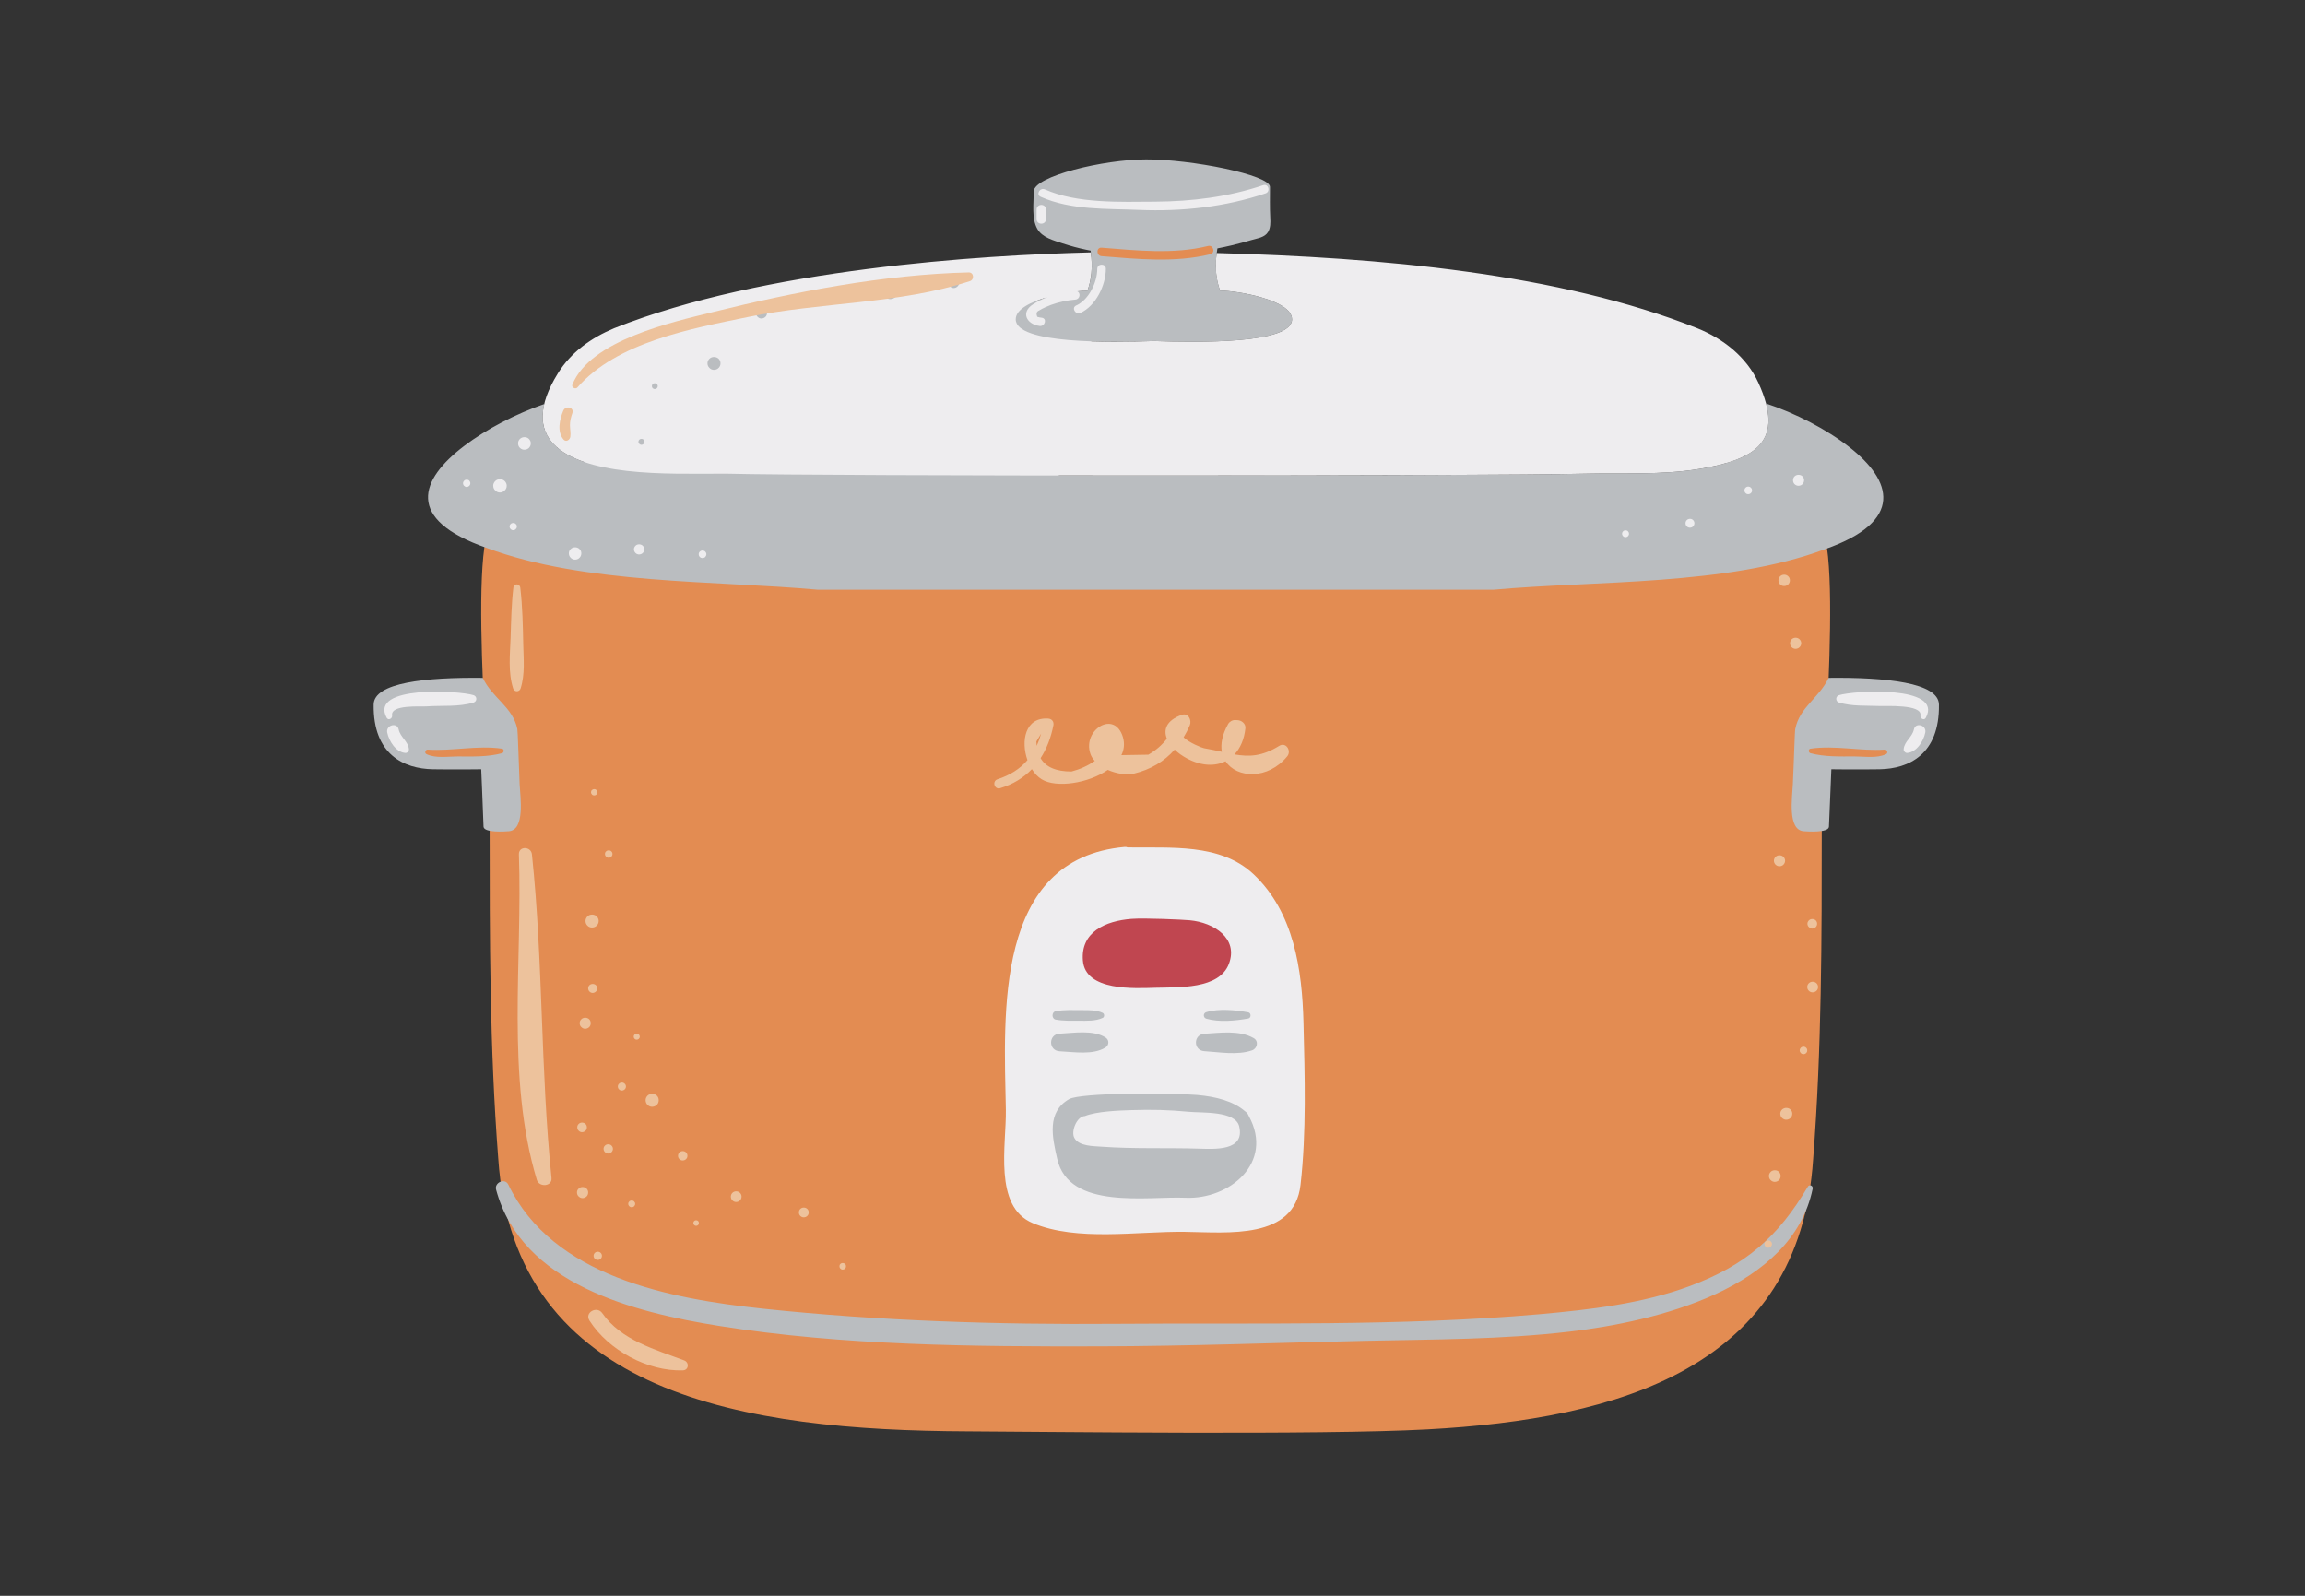 <svg xmlns="http://www.w3.org/2000/svg" xmlns:xlink="http://www.w3.org/1999/xlink" width="130" zoomAndPan="magnify" viewBox="0 0 97.5 67.5" height="90" preserveAspectRatio="xMidYMid meet" version="1.0"><rect x="0" y="0" width="97.5" height="67.5" fill="#333333" stroke="none"/><defs><clipPath id="id1"><path d="M 15.801 22.027 L 81.887 22.027 L 81.887 60.602 L 15.801 60.602 Z M 15.801 22.027 " clip-rule="nonzero"/></clipPath><clipPath id="id2"><path d="M 43 6.734 L 55 6.734 L 55 15 L 43 15 Z M 43 6.734 " clip-rule="nonzero"/></clipPath><clipPath id="id3"><path d="M 18 6.734 L 80 6.734 L 80 25 L 18 25 Z M 18 6.734 " clip-rule="nonzero"/></clipPath><clipPath id="id4"><path d="M 15.605 28 L 23 28 L 23 36 L 15.605 36 Z M 15.605 28 " clip-rule="nonzero"/></clipPath><clipPath id="id5"><path d="M 75 28 L 82.203 28 L 82.203 36 L 75 36 Z M 75 28 " clip-rule="nonzero"/></clipPath></defs><g clip-path="url(#id1)"><path fill="rgb(89.02%, 54.9%, 32.159%)" d="M 77.719 28.801 C 77.625 28.801 77.527 28.805 77.434 28.805 C 77.402 28.859 77.371 28.91 77.34 28.965 C 77.473 25.73 77.484 22.414 76.875 22.047 L 20.891 22.047 C 20.281 22.414 20.297 25.73 20.43 28.961 C 20.398 28.91 20.363 28.859 20.336 28.805 C 20.242 28.805 20.145 28.801 20.051 28.801 C 16.48 28.801 15.938 29.43 15.934 29.805 C 15.91 32.031 17.414 32.391 18.312 32.406 C 18.602 32.41 18.934 32.414 19.293 32.414 C 19.887 32.414 20.352 32.406 20.352 32.406 L 20.48 32.406 L 20.523 33.383 C 20.551 34.078 20.586 34.949 20.582 34.953 C 20.582 34.953 20.605 34.98 20.711 35.004 C 20.711 39.699 20.711 44.293 21.074 48.988 C 21.742 59.066 31.59 60.5 40.883 60.543 C 44.266 60.559 55.84 60.707 60.375 60.461 C 68.496 60.02 76.113 57.852 76.695 49.031 C 77.059 44.344 77.059 39.703 77.059 35.016 C 77.191 34.992 77.227 34.965 77.23 34.965 C 77.234 34.965 77.234 34.965 77.234 34.965 C 77.234 34.934 77.336 32.406 77.336 32.406 L 77.465 32.406 C 77.465 32.406 77.934 32.414 78.527 32.414 C 78.887 32.414 79.219 32.41 79.508 32.406 C 80.406 32.391 81.91 32.031 81.883 29.805 C 81.879 29.43 81.332 28.801 77.719 28.801 " fill-opacity="1" fill-rule="nonzero"/></g><g clip-path="url(#id2)"><path fill="rgb(89.02%, 54.9%, 32.159%)" d="M 44.395 14.152 C 45.082 14.266 46.035 14.324 47.219 14.324 C 47.848 14.324 48.426 14.309 48.812 14.297 C 49.195 14.309 49.77 14.324 50.398 14.324 C 51.586 14.324 52.535 14.266 53.227 14.152 C 54.059 14.012 54.52 13.785 54.52 13.508 C 54.52 12.852 52.379 12.426 51.637 12.426 L 51.52 12.426 L 51.484 12.34 C 51.285 11.789 51.242 11.18 51.363 10.484 L 51.379 10.395 L 51.469 10.375 C 51.691 10.336 51.875 10.297 52.047 10.254 C 52.32 10.188 52.637 10.109 52.945 10.016 C 52.988 10.004 53.035 9.992 53.078 9.98 C 53.262 9.934 53.434 9.887 53.52 9.754 C 53.613 9.605 53.609 9.402 53.598 9.211 C 53.582 8.887 53.582 8.559 53.586 8.246 C 53.586 8.133 53.586 8.02 53.586 7.906 C 53.516 7.574 50.637 6.871 48.492 6.871 L 48.477 6.871 C 46.48 6.875 43.859 7.648 43.859 8.098 C 43.859 8.203 43.855 8.316 43.852 8.434 C 43.836 8.836 43.816 9.297 43.992 9.609 C 44.156 9.902 44.516 10.016 44.859 10.129 C 44.906 10.141 44.953 10.156 44.996 10.172 C 45.332 10.281 45.66 10.371 45.98 10.438 C 46.016 10.445 46.047 10.449 46.082 10.457 C 46.105 10.461 46.129 10.465 46.156 10.469 L 46.25 10.488 L 46.262 10.578 C 46.363 11.238 46.316 11.812 46.125 12.34 L 46.09 12.426 L 45.984 12.426 C 45.242 12.426 43.098 12.852 43.098 13.508 C 43.098 13.785 43.559 14.012 44.395 14.152 " fill-opacity="1" fill-rule="nonzero"/></g><path fill="rgb(72.939%, 74.12%, 75.29%)" d="M 76.473 50.191 C 75.207 52.328 73.832 53.523 71.48 54.398 C 69.457 55.148 67.254 55.398 65.117 55.59 C 59.195 56.109 53.129 55.949 47.184 55.996 C 42.227 56.035 37.203 55.879 32.27 55.355 C 28.348 54.938 23.383 54.016 21.5 50.105 C 21.355 49.812 20.902 50.023 20.984 50.32 C 22.062 54.328 26.824 55.512 30.422 56.086 C 35.664 56.922 41.188 56.961 46.48 56.949 C 50.234 56.941 53.992 56.797 57.746 56.715 C 60.645 56.652 63.527 56.664 66.41 56.324 C 70.027 55.895 75.801 54.535 76.676 50.277 C 76.699 50.156 76.539 50.082 76.473 50.191 " fill-opacity="1" fill-rule="nonzero"/><g clip-path="url(#id3)"><path fill="rgb(72.939%, 74.12%, 75.29%)" d="M 46.598 10.477 C 48.078 10.594 49.641 10.766 51.098 10.406 C 51.324 10.348 51.422 10.695 51.195 10.754 C 49.699 11.121 48.113 10.957 46.598 10.836 C 46.367 10.82 46.363 10.457 46.598 10.477 Z M 20.586 23.176 C 24.738 24.727 30.273 24.551 34.598 24.945 L 63.172 24.945 C 67.496 24.551 73.031 24.785 77.184 23.234 C 80.59 22.043 80.027 20.324 78.234 18.918 C 77.27 18.16 75.953 17.48 74.703 17.066 C 75.176 18.855 73.977 19.492 71.848 19.84 C 70.258 20.098 68.66 19.996 67.062 20.035 C 64.555 20.098 53.965 20.121 44.77 20.113 C 46.273 18.926 47.094 17.531 46.922 16.145 C 46.848 15.523 46.574 14.953 46.145 14.438 C 47.121 14.473 48.117 14.449 48.809 14.426 C 50.645 14.488 54.652 14.555 54.652 13.508 C 54.652 12.676 52.277 12.293 51.637 12.293 L 51.609 12.293 C 51.426 11.789 51.375 11.207 51.496 10.508 C 51.688 10.469 51.883 10.43 52.078 10.383 C 52.383 10.309 52.684 10.23 52.984 10.141 C 53.211 10.074 53.492 10.043 53.633 9.82 C 53.746 9.641 53.742 9.406 53.73 9.203 C 53.707 8.773 53.719 8.34 53.719 7.906 C 53.719 7.395 50.363 6.734 48.477 6.742 C 46.684 6.742 43.727 7.457 43.727 8.098 C 43.727 8.582 43.629 9.234 43.875 9.676 C 44.09 10.055 44.57 10.168 44.953 10.297 C 45.281 10.406 45.617 10.496 45.953 10.566 C 46.012 10.578 46.074 10.59 46.133 10.602 C 46.23 11.258 46.176 11.812 46 12.293 L 45.984 12.293 C 45.578 12.293 44.492 12.445 43.742 12.762 C 41.543 11.812 38.426 11.418 35.051 11.836 C 28.883 12.594 24.199 15.754 24.59 18.891 C 24.617 19.117 24.672 19.34 24.754 19.555 C 23.492 19.133 22.715 18.379 23.02 17.09 C 21.828 17.5 20.574 18.148 19.633 18.863 C 17.762 20.285 17.117 21.965 20.586 23.176 " fill-opacity="1" fill-rule="nonzero"/></g><g clip-path="url(#id4)"><path fill="rgb(72.939%, 74.12%, 75.29%)" d="M 19.371 31.996 C 18.941 31.996 18.434 32.086 18.039 31.898 C 17.945 31.855 17.992 31.703 18.09 31.707 C 19.133 31.777 20.195 31.516 21.234 31.668 C 21.336 31.684 21.324 31.836 21.234 31.859 C 20.633 32.02 19.992 32 19.371 31.996 Z M 21.52 35.16 C 22.219 35.109 22.008 33.719 21.98 33.172 C 21.934 32.098 21.906 30.957 21.883 30.836 C 21.695 29.906 20.809 29.512 20.422 28.672 C 18.004 28.645 15.812 28.871 15.805 29.805 C 15.777 31.918 17.086 32.516 18.309 32.539 C 19.273 32.555 20.355 32.539 20.355 32.539 C 20.355 32.539 20.371 32.926 20.391 33.387 C 20.418 34.086 20.453 34.969 20.453 34.969 C 20.469 35.234 21.379 35.172 21.52 35.16 " fill-opacity="1" fill-rule="nonzero"/></g><g clip-path="url(#id5)"><path fill="rgb(72.939%, 74.12%, 75.29%)" d="M 79.781 31.898 C 79.387 32.086 78.875 31.996 78.449 31.996 C 77.824 31.996 77.188 32.02 76.582 31.859 C 76.492 31.836 76.48 31.684 76.582 31.668 C 77.621 31.516 78.688 31.777 79.73 31.707 C 79.828 31.703 79.871 31.855 79.781 31.898 Z M 77.348 28.672 C 76.961 29.512 76.121 29.906 75.938 30.836 C 75.914 30.957 75.887 32.098 75.836 33.172 C 75.812 33.719 75.598 35.109 76.297 35.16 C 76.441 35.172 77.352 35.234 77.363 34.969 C 77.363 34.969 77.402 34.086 77.43 33.387 C 77.449 32.926 77.465 32.539 77.465 32.539 C 77.465 32.539 78.547 32.555 79.512 32.539 C 80.734 32.516 82.043 31.918 82.016 29.805 C 82.008 28.871 79.766 28.645 77.348 28.672 " fill-opacity="1" fill-rule="nonzero"/></g><path fill="rgb(72.939%, 74.12%, 75.29%)" d="M 43.73 51.613 C 44.484 51.93 45.426 52.074 46.695 52.074 C 47.258 52.074 47.832 52.047 48.387 52.023 C 48.93 51.996 49.445 51.973 49.941 51.973 C 50.004 51.973 50.066 51.973 50.125 51.973 C 50.297 51.977 50.477 51.98 50.664 51.984 C 50.941 51.992 51.23 52 51.52 52 C 51.523 52 51.52 52 51.52 52 C 53.074 52 54.691 51.777 54.879 50.102 C 55.121 47.984 55.062 45.742 55.012 43.574 L 55.004 43.266 C 54.953 41.246 54.676 38.723 52.941 37.082 C 51.863 36.059 50.375 35.977 48.68 35.977 L 48.277 35.977 C 48.078 35.977 47.883 35.977 47.691 35.973 L 47.668 35.973 L 47.648 35.965 C 47.633 35.961 47.617 35.957 47.602 35.957 L 47.586 35.957 C 45.32 36.156 43.875 37.402 43.172 39.766 C 42.562 41.809 42.621 44.32 42.664 46.34 C 42.668 46.543 42.672 46.742 42.68 46.934 C 42.684 47.234 42.664 47.578 42.645 47.941 C 42.57 49.34 42.477 51.086 43.73 51.613 " fill-opacity="1" fill-rule="nonzero"/><path fill="rgb(93.329%, 92.94%, 93.729%)" d="M 50.285 47.027 C 49.422 46.945 48.73 46.93 47.855 46.957 C 47.301 46.973 46.375 47.012 45.891 47.207 C 45.543 47.219 45.293 47.867 45.445 48.133 C 45.641 48.492 46.262 48.477 46.609 48.504 C 47.969 48.602 49.355 48.543 50.715 48.586 C 51.363 48.602 52.668 48.699 52.418 47.648 C 52.266 46.973 50.809 47.082 50.285 47.027 " fill-opacity="1" fill-rule="nonzero"/><path fill="rgb(93.329%, 92.94%, 93.729%)" d="M 52.961 44.43 C 52.344 44.645 51.582 44.504 50.945 44.465 C 50.469 44.438 50.469 43.758 50.945 43.727 C 51.609 43.688 52.422 43.566 53.027 43.91 C 53.254 44.039 53.184 44.352 52.961 44.43 Z M 50.137 50.664 C 48.547 50.594 45.211 51.199 44.719 49.016 C 44.508 48.094 44.27 47.039 45.223 46.492 C 45.699 46.219 49.453 46.215 50.641 46.316 C 51.438 46.387 52.168 46.574 52.672 47.012 C 52.684 47.02 52.691 47.027 52.703 47.035 C 52.711 47.047 52.723 47.055 52.734 47.059 C 52.746 47.074 52.754 47.09 52.766 47.105 C 52.77 47.117 52.781 47.121 52.789 47.133 C 52.797 47.145 52.797 47.152 52.801 47.16 C 52.812 47.176 52.82 47.191 52.824 47.207 C 53.906 49.18 52.004 50.75 50.137 50.664 Z M 44.824 43.723 C 45.418 43.695 46.238 43.551 46.766 43.887 C 46.922 43.988 46.922 44.203 46.766 44.305 C 46.238 44.641 45.418 44.496 44.824 44.469 C 44.34 44.445 44.34 43.746 44.824 43.723 Z M 44.656 42.773 C 45.027 42.703 45.402 42.727 45.777 42.727 C 46.07 42.727 46.379 42.719 46.645 42.844 C 46.723 42.883 46.723 43.02 46.645 43.055 C 46.336 43.199 45.973 43.176 45.641 43.176 C 45.309 43.176 44.98 43.188 44.656 43.129 C 44.477 43.094 44.477 42.805 44.656 42.773 Z M 51.027 42.812 C 51.562 42.652 52.258 42.723 52.801 42.82 C 52.93 42.844 52.93 43.059 52.801 43.082 C 52.258 43.18 51.562 43.246 51.027 43.09 C 50.887 43.047 50.887 42.852 51.027 42.812 Z M 53.031 36.984 C 51.625 35.652 49.492 35.875 47.695 35.844 C 47.66 35.828 47.617 35.82 47.578 35.824 C 42.043 36.316 42.469 42.867 42.547 46.938 C 42.574 48.41 42.008 51.031 43.68 51.734 C 45.562 52.523 48.109 52.078 50.125 52.105 C 51.93 52.129 54.75 52.449 55.012 50.117 C 55.266 47.891 55.191 45.5 55.137 43.262 C 55.082 41.027 54.734 38.594 53.031 36.984 " fill-opacity="1" fill-rule="nonzero"/><path fill="rgb(93.329%, 92.94%, 93.729%)" d="M 40.504 12.113 C 40.461 12.156 40.402 12.184 40.34 12.184 C 40.277 12.184 40.223 12.156 40.18 12.113 C 40.137 12.07 40.109 12.016 40.109 11.949 C 40.109 11.887 40.137 11.832 40.18 11.789 C 40.266 11.703 40.418 11.703 40.504 11.789 C 40.547 11.832 40.574 11.887 40.574 11.949 C 40.574 12.016 40.547 12.07 40.504 12.113 Z M 37.863 12.57 C 37.809 12.625 37.734 12.652 37.656 12.652 C 37.582 12.652 37.512 12.625 37.457 12.57 C 37.406 12.516 37.375 12.449 37.375 12.363 C 37.375 12.289 37.402 12.219 37.457 12.168 C 37.566 12.059 37.754 12.059 37.863 12.168 C 37.918 12.219 37.945 12.289 37.945 12.363 C 37.945 12.449 37.918 12.516 37.863 12.57 Z M 34.93 12.578 C 34.887 12.621 34.832 12.641 34.773 12.641 C 34.719 12.641 34.668 12.621 34.629 12.578 C 34.59 12.543 34.566 12.492 34.566 12.43 C 34.566 12.371 34.59 12.32 34.629 12.281 C 34.707 12.203 34.848 12.203 34.93 12.281 C 34.969 12.32 34.988 12.371 34.988 12.43 C 34.988 12.492 34.969 12.543 34.93 12.578 Z M 32.379 13.402 C 32.332 13.445 32.27 13.473 32.207 13.473 C 32.145 13.473 32.09 13.445 32.047 13.402 C 32.004 13.359 31.977 13.305 31.977 13.234 C 31.977 13.172 32.004 13.117 32.047 13.074 C 32.133 12.984 32.289 12.984 32.379 13.074 C 32.422 13.117 32.445 13.172 32.445 13.234 C 32.445 13.305 32.422 13.359 32.379 13.402 Z M 30.398 15.562 C 30.348 15.617 30.273 15.645 30.199 15.645 C 30.125 15.645 30.059 15.617 30.008 15.562 C 29.957 15.512 29.926 15.449 29.926 15.367 C 29.926 15.293 29.957 15.227 30.008 15.176 C 30.109 15.074 30.293 15.074 30.398 15.176 C 30.449 15.227 30.477 15.293 30.477 15.367 C 30.477 15.449 30.449 15.512 30.398 15.562 Z M 27.785 16.422 C 27.762 16.441 27.73 16.457 27.695 16.457 C 27.664 16.457 27.633 16.441 27.609 16.422 C 27.586 16.398 27.574 16.367 27.574 16.332 C 27.574 16.297 27.586 16.27 27.609 16.246 C 27.656 16.199 27.738 16.199 27.785 16.246 C 27.809 16.27 27.824 16.297 27.824 16.332 C 27.82 16.367 27.809 16.398 27.785 16.422 Z M 27.223 18.777 C 27.199 18.801 27.164 18.816 27.133 18.816 C 27.098 18.816 27.066 18.801 27.043 18.777 C 27.02 18.754 27.004 18.723 27.004 18.688 C 27.004 18.652 27.02 18.621 27.043 18.598 C 27.09 18.551 27.176 18.551 27.223 18.598 C 27.246 18.621 27.262 18.652 27.262 18.688 C 27.262 18.723 27.246 18.754 27.223 18.777 Z M 71.789 13.883 C 65.934 11.555 58.402 10.891 51.465 10.703 C 51.383 11.316 51.441 11.836 51.609 12.293 L 51.637 12.293 C 52.277 12.293 54.652 12.676 54.652 13.508 C 54.652 14.555 50.645 14.488 48.809 14.426 C 46.973 14.488 42.965 14.555 42.965 13.508 C 42.965 13.078 43.602 12.77 44.305 12.57 C 44.094 12.648 43.887 12.75 43.699 12.871 C 43.164 13.211 43.422 13.715 43.973 13.789 C 44.203 13.82 44.301 13.473 44.07 13.441 C 44.004 13.434 43.941 13.422 43.879 13.402 C 43.82 13.266 43.844 13.176 43.957 13.133 C 44.113 13.035 44.285 12.965 44.453 12.898 C 44.785 12.777 45.137 12.703 45.488 12.672 C 45.691 12.656 45.719 12.383 45.566 12.324 C 45.738 12.305 45.883 12.293 45.984 12.293 L 46 12.293 C 46.168 11.828 46.227 11.301 46.141 10.676 C 41.477 10.793 32.316 11.363 25.98 13.883 C 25.016 14.285 24.152 14.895 23.598 15.793 C 21.875 18.57 23.863 19.617 26.516 19.918 C 27.91 20.074 29.309 20.035 30.707 20.035 C 34.941 20.141 62.781 20.141 67.062 20.035 C 68.66 19.996 70.258 20.098 71.848 19.84 C 74.293 19.441 75.512 18.664 74.379 16.191 C 73.883 15.102 72.891 14.324 71.789 13.883 " fill-opacity="1" fill-rule="nonzero"/><path fill="rgb(93.329%, 92.94%, 93.729%)" d="M 16.379 30.984 C 16.453 31.344 16.742 31.816 17.145 31.848 C 17.223 31.855 17.301 31.773 17.297 31.695 C 17.27 31.359 16.93 31.184 16.863 30.852 C 16.797 30.539 16.316 30.672 16.379 30.984 " fill-opacity="1" fill-rule="nonzero"/><path fill="rgb(93.329%, 92.94%, 93.729%)" d="M 20.035 29.406 C 19.441 29.211 15.605 28.973 16.355 30.359 C 16.43 30.492 16.605 30.391 16.586 30.262 C 16.512 29.793 17.801 29.898 18.051 29.879 C 18.711 29.832 19.398 29.91 20.035 29.715 C 20.188 29.664 20.184 29.457 20.035 29.406 " fill-opacity="1" fill-rule="nonzero"/><path fill="rgb(93.329%, 92.94%, 93.729%)" d="M 80.957 30.852 C 80.887 31.184 80.547 31.359 80.523 31.695 C 80.516 31.773 80.598 31.855 80.676 31.848 C 81.074 31.816 81.367 31.344 81.438 30.984 C 81.5 30.672 81.023 30.539 80.957 30.852 " fill-opacity="1" fill-rule="nonzero"/><path fill="rgb(93.329%, 92.94%, 93.729%)" d="M 77.785 29.406 C 77.637 29.457 77.633 29.664 77.785 29.715 C 78.336 29.883 78.918 29.84 79.492 29.863 C 79.758 29.875 81.309 29.781 81.234 30.262 C 81.211 30.391 81.391 30.492 81.461 30.359 C 82.211 28.973 78.379 29.211 77.785 29.406 " fill-opacity="1" fill-rule="nonzero"/><path fill="rgb(93.329%, 92.94%, 93.729%)" d="M 46.414 11.371 C 46.414 11.941 46.059 12.68 45.523 12.922 C 45.309 13.02 45.492 13.332 45.707 13.234 C 46.355 12.938 46.777 12.059 46.777 11.371 C 46.781 11.137 46.418 11.137 46.414 11.371 " fill-opacity="1" fill-rule="nonzero"/><path fill="rgb(93.329%, 92.94%, 93.729%)" d="M 20.949 20.348 C 20.895 20.402 20.863 20.469 20.863 20.543 C 20.863 20.629 20.895 20.695 20.949 20.746 C 21 20.801 21.07 20.832 21.145 20.832 C 21.219 20.832 21.297 20.801 21.348 20.746 C 21.402 20.695 21.434 20.629 21.434 20.543 C 21.434 20.469 21.402 20.402 21.348 20.348 C 21.242 20.242 21.055 20.242 20.949 20.348 " fill-opacity="1" fill-rule="nonzero"/><path fill="rgb(93.329%, 92.94%, 93.729%)" d="M 21.992 18.566 C 21.941 18.617 21.914 18.68 21.914 18.75 C 21.914 18.832 21.941 18.895 21.992 18.945 C 22.043 18.996 22.109 19.023 22.18 19.023 C 22.254 19.023 22.324 18.996 22.375 18.945 C 22.422 18.895 22.453 18.832 22.453 18.75 C 22.453 18.68 22.422 18.617 22.375 18.566 C 22.273 18.465 22.094 18.465 21.992 18.566 " fill-opacity="1" fill-rule="nonzero"/><path fill="rgb(93.329%, 92.94%, 93.729%)" d="M 29.602 23.332 C 29.57 23.359 29.555 23.398 29.555 23.441 C 29.555 23.488 29.57 23.527 29.602 23.559 C 29.633 23.59 29.672 23.605 29.715 23.605 C 29.758 23.605 29.801 23.59 29.832 23.559 C 29.859 23.527 29.879 23.488 29.879 23.441 C 29.879 23.398 29.859 23.359 29.832 23.332 C 29.77 23.27 29.66 23.27 29.602 23.332 " fill-opacity="1" fill-rule="nonzero"/><path fill="rgb(93.329%, 92.94%, 93.729%)" d="M 26.883 23.082 C 26.84 23.125 26.816 23.176 26.816 23.234 C 26.816 23.297 26.84 23.348 26.883 23.391 C 26.922 23.43 26.973 23.453 27.031 23.453 C 27.09 23.453 27.148 23.43 27.188 23.391 C 27.23 23.348 27.25 23.297 27.25 23.234 C 27.25 23.176 27.23 23.125 27.188 23.082 C 27.105 23.004 26.961 23.004 26.883 23.082 " fill-opacity="1" fill-rule="nonzero"/><path fill="rgb(93.329%, 92.94%, 93.729%)" d="M 24.141 23.223 C 24.09 23.27 24.062 23.336 24.062 23.402 C 24.062 23.48 24.09 23.547 24.141 23.594 C 24.188 23.645 24.254 23.672 24.324 23.672 C 24.395 23.672 24.465 23.645 24.512 23.594 C 24.562 23.547 24.59 23.48 24.59 23.402 C 24.59 23.336 24.562 23.27 24.512 23.223 C 24.414 23.125 24.238 23.125 24.141 23.223 " fill-opacity="1" fill-rule="nonzero"/><path fill="rgb(93.329%, 92.94%, 93.729%)" d="M 21.602 22.164 C 21.57 22.191 21.555 22.227 21.555 22.27 C 21.555 22.312 21.57 22.352 21.602 22.379 C 21.629 22.41 21.664 22.426 21.707 22.426 C 21.75 22.426 21.789 22.41 21.816 22.379 C 21.848 22.352 21.863 22.312 21.863 22.27 C 21.863 22.227 21.848 22.191 21.816 22.164 C 21.762 22.105 21.656 22.105 21.602 22.164 " fill-opacity="1" fill-rule="nonzero"/><path fill="rgb(93.329%, 92.94%, 93.729%)" d="M 19.738 20.598 C 19.781 20.598 19.82 20.578 19.852 20.551 C 19.879 20.523 19.895 20.484 19.895 20.441 C 19.895 20.398 19.879 20.363 19.852 20.332 C 19.793 20.273 19.691 20.273 19.633 20.332 C 19.602 20.363 19.586 20.398 19.586 20.441 C 19.586 20.484 19.602 20.523 19.633 20.551 C 19.66 20.578 19.699 20.598 19.738 20.598 " fill-opacity="1" fill-rule="nonzero"/><path fill="rgb(93.329%, 92.94%, 93.729%)" d="M 75.91 20.148 C 75.867 20.191 75.844 20.25 75.844 20.312 C 75.844 20.379 75.867 20.438 75.91 20.48 C 75.957 20.523 76.012 20.547 76.074 20.547 C 76.137 20.547 76.199 20.523 76.242 20.48 C 76.285 20.438 76.312 20.379 76.312 20.312 C 76.312 20.25 76.285 20.191 76.242 20.148 C 76.156 20.062 76 20.062 75.91 20.148 " fill-opacity="1" fill-rule="nonzero"/><path fill="rgb(93.329%, 92.94%, 93.729%)" d="M 73.836 20.629 C 73.805 20.66 73.789 20.695 73.789 20.738 C 73.789 20.789 73.805 20.828 73.836 20.855 C 73.863 20.887 73.902 20.902 73.945 20.902 C 73.992 20.902 74.035 20.887 74.062 20.855 C 74.094 20.828 74.109 20.789 74.109 20.738 C 74.109 20.695 74.094 20.66 74.062 20.629 C 74.004 20.566 73.895 20.566 73.836 20.629 " fill-opacity="1" fill-rule="nonzero"/><path fill="rgb(93.329%, 92.94%, 93.729%)" d="M 71.352 22 C 71.316 22.035 71.297 22.082 71.297 22.129 C 71.297 22.184 71.316 22.23 71.352 22.266 C 71.387 22.301 71.43 22.32 71.48 22.32 C 71.531 22.32 71.582 22.301 71.617 22.266 C 71.652 22.23 71.672 22.184 71.672 22.129 C 71.672 22.082 71.652 22.035 71.617 22 C 71.547 21.93 71.422 21.93 71.352 22 " fill-opacity="1" fill-rule="nonzero"/><path fill="rgb(93.329%, 92.94%, 93.729%)" d="M 68.656 22.473 C 68.629 22.5 68.613 22.535 68.613 22.574 C 68.613 22.617 68.629 22.652 68.656 22.68 C 68.684 22.707 68.719 22.723 68.758 22.723 C 68.797 22.723 68.836 22.707 68.863 22.68 C 68.891 22.652 68.906 22.617 68.906 22.574 C 68.906 22.535 68.891 22.5 68.863 22.473 C 68.809 22.418 68.711 22.418 68.656 22.473 " fill-opacity="1" fill-rule="nonzero"/><path fill="rgb(93.329%, 92.94%, 93.729%)" d="M 44.02 8.324 C 45.309 8.898 46.801 8.82 48.184 8.879 C 49.996 8.953 51.809 8.758 53.531 8.18 C 53.754 8.105 53.656 7.758 53.434 7.832 C 51.949 8.332 50.422 8.52 48.859 8.531 C 47.391 8.539 45.559 8.617 44.203 8.012 C 43.992 7.914 43.805 8.227 44.02 8.324 " fill-opacity="1" fill-rule="nonzero"/><path fill="rgb(93.329%, 92.94%, 93.729%)" d="M 44.246 9.262 C 44.246 9.129 44.246 9 44.246 8.867 C 44.246 8.602 43.848 8.602 43.848 8.867 C 43.848 8.867 43.848 9.129 43.848 9.262 C 43.848 9.527 44.246 9.527 44.246 9.262 " fill-opacity="1" fill-rule="nonzero"/><path fill="rgb(92.94%, 76.079%, 61.179%)" d="M 22.5 36.137 C 22.465 35.793 21.938 35.777 21.949 36.137 C 22.109 40.629 21.395 45.547 22.707 49.906 C 22.809 50.234 23.367 50.188 23.328 49.824 C 22.859 45.266 22.98 40.684 22.5 36.137 " fill-opacity="1" fill-rule="nonzero"/><path fill="rgb(92.94%, 76.079%, 61.179%)" d="M 22.02 29.125 C 22.215 28.512 22.145 27.887 22.133 27.254 C 22.117 26.457 22.102 25.652 22.008 24.859 C 21.984 24.672 21.738 24.672 21.715 24.859 C 21.633 25.559 21.621 26.266 21.598 26.969 C 21.574 27.684 21.484 28.434 21.707 29.125 C 21.754 29.277 21.969 29.277 22.02 29.125 " fill-opacity="1" fill-rule="nonzero"/><path fill="rgb(92.94%, 76.079%, 61.179%)" d="M 28.941 57.543 C 27.707 57.078 26.27 56.688 25.477 55.547 C 25.25 55.219 24.715 55.52 24.934 55.859 C 25.73 57.109 27.395 58.012 28.883 57.965 C 29.137 57.957 29.164 57.629 28.941 57.543 " fill-opacity="1" fill-rule="nonzero"/><path fill="rgb(92.94%, 76.079%, 61.179%)" d="M 23.828 17.367 C 23.672 17.738 23.551 18.258 23.84 18.594 C 23.949 18.715 24.109 18.602 24.125 18.473 C 24.148 18.316 24.113 18.16 24.109 18 C 24.105 17.82 24.152 17.641 24.211 17.473 C 24.297 17.227 23.926 17.141 23.828 17.367 " fill-opacity="1" fill-rule="nonzero"/><path fill="rgb(92.94%, 76.079%, 61.179%)" d="M 40.977 11.523 C 37.418 11.605 33.609 12.344 30.16 13.199 C 28.453 13.621 24.965 14.383 24.211 16.27 C 24.164 16.387 24.34 16.48 24.422 16.391 C 26.105 14.465 29.246 13.902 31.633 13.41 C 34.711 12.777 38.039 12.867 41.027 11.891 C 41.223 11.828 41.195 11.52 40.977 11.523 " fill-opacity="1" fill-rule="nonzero"/><path fill="rgb(92.94%, 76.079%, 61.179%)" d="M 43.84 31.363 C 43.906 31.254 43.973 31.141 44.039 31.031 C 43.988 31.215 43.926 31.387 43.852 31.547 C 43.848 31.488 43.84 31.426 43.84 31.363 Z M 54.105 31.551 C 53.379 32 52.836 32.016 52.219 31.91 C 52.465 31.645 52.633 31.266 52.68 30.801 C 52.699 30.609 52.512 30.465 52.34 30.461 C 52.309 30.457 52.277 30.457 52.246 30.457 C 52.129 30.453 52.008 30.523 51.949 30.625 C 51.695 31.078 51.625 31.477 51.684 31.801 C 51.453 31.75 51.207 31.695 50.93 31.648 C 50.84 31.633 50.297 31.414 50.066 31.188 C 50.164 31.027 50.25 30.859 50.328 30.68 C 50.418 30.465 50.27 30.137 49.984 30.238 C 49.336 30.473 49.203 30.863 49.359 31.246 C 49.148 31.516 48.891 31.742 48.574 31.922 C 48.191 31.93 47.812 31.934 47.434 31.941 C 47.547 31.715 47.578 31.457 47.5 31.184 C 47.152 30.012 45.781 30.867 46.121 31.879 C 46.156 31.988 46.223 32.094 46.309 32.188 C 46.012 32.391 45.688 32.539 45.328 32.633 C 44.676 32.637 44.238 32.449 44.016 32.07 C 44.277 31.668 44.457 31.195 44.559 30.676 C 44.586 30.527 44.496 30.406 44.34 30.395 C 43.359 30.328 43.176 31.348 43.461 32.152 C 43.145 32.523 42.723 32.789 42.199 32.961 C 41.953 33.035 42.059 33.414 42.305 33.34 C 42.852 33.176 43.297 32.898 43.648 32.535 C 43.762 32.715 43.902 32.867 44.066 32.965 C 44.68 33.34 46.035 33.137 46.859 32.566 C 47.234 32.73 47.664 32.797 47.965 32.723 C 48.676 32.551 49.25 32.203 49.688 31.707 C 49.836 31.852 50.016 31.977 50.211 32.082 C 50.82 32.406 51.398 32.422 51.84 32.199 C 52.312 32.926 53.629 32.992 54.449 31.992 C 54.641 31.758 54.395 31.367 54.105 31.551 " fill-opacity="1" fill-rule="nonzero"/><path fill="rgb(92.94%, 76.079%, 61.179%)" d="M 29.363 51.648 C 29.34 51.672 29.328 51.699 29.328 51.73 C 29.328 51.766 29.34 51.793 29.363 51.816 C 29.383 51.836 29.414 51.852 29.445 51.852 C 29.477 51.852 29.508 51.836 29.531 51.816 C 29.551 51.793 29.562 51.766 29.562 51.73 C 29.562 51.699 29.551 51.672 29.531 51.648 C 29.484 51.605 29.406 51.605 29.363 51.648 " fill-opacity="1" fill-rule="nonzero"/><path fill="rgb(92.94%, 76.079%, 61.179%)" d="M 26.617 50.82 C 26.59 50.848 26.574 50.879 26.574 50.918 C 26.574 50.961 26.59 50.996 26.617 51.023 C 26.645 51.051 26.68 51.066 26.719 51.066 C 26.758 51.066 26.797 51.051 26.824 51.023 C 26.852 50.996 26.867 50.961 26.867 50.918 C 26.867 50.879 26.852 50.848 26.824 50.82 C 26.77 50.766 26.672 50.766 26.617 50.82 " fill-opacity="1" fill-rule="nonzero"/><path fill="rgb(92.94%, 76.079%, 61.179%)" d="M 25.531 48.594 C 25.531 48.648 25.551 48.695 25.59 48.734 C 25.625 48.77 25.672 48.793 25.727 48.793 C 25.777 48.793 25.832 48.77 25.867 48.734 C 25.902 48.699 25.926 48.648 25.926 48.594 C 25.926 48.539 25.902 48.492 25.867 48.457 C 25.793 48.383 25.66 48.383 25.59 48.457 C 25.551 48.492 25.531 48.539 25.531 48.594 " fill-opacity="1" fill-rule="nonzero"/><path fill="rgb(92.94%, 76.079%, 61.179%)" d="M 26.426 46.078 C 26.457 46.047 26.477 46.008 26.477 45.957 C 26.477 45.91 26.457 45.871 26.426 45.84 C 26.363 45.773 26.246 45.773 26.184 45.84 C 26.152 45.871 26.133 45.91 26.133 45.957 C 26.133 46.008 26.152 46.047 26.184 46.078 C 26.215 46.113 26.258 46.129 26.301 46.129 C 26.348 46.129 26.395 46.109 26.426 46.078 " fill-opacity="1" fill-rule="nonzero"/><path fill="rgb(92.94%, 76.079%, 61.179%)" d="M 24.59 43.113 C 24.543 43.156 24.52 43.215 24.52 43.277 C 24.52 43.348 24.543 43.402 24.59 43.445 C 24.633 43.488 24.688 43.516 24.75 43.516 C 24.816 43.516 24.879 43.488 24.922 43.445 C 24.965 43.402 24.988 43.348 24.988 43.277 C 24.988 43.215 24.965 43.156 24.922 43.113 C 24.832 43.027 24.676 43.027 24.59 43.113 " fill-opacity="1" fill-rule="nonzero"/><path fill="rgb(92.94%, 76.079%, 61.179%)" d="M 35.547 53.465 C 35.52 53.488 35.508 53.523 35.508 53.559 C 35.508 53.602 35.52 53.633 35.547 53.66 C 35.574 53.688 35.605 53.703 35.645 53.703 C 35.684 53.703 35.719 53.688 35.746 53.66 C 35.773 53.633 35.785 53.602 35.785 53.559 C 35.785 53.523 35.773 53.488 35.746 53.465 C 35.691 53.41 35.598 53.41 35.547 53.465 " fill-opacity="1" fill-rule="nonzero"/><path fill="rgb(92.94%, 76.079%, 61.179%)" d="M 33.852 51.137 C 33.812 51.176 33.793 51.227 33.793 51.281 C 33.793 51.34 33.812 51.391 33.852 51.43 C 33.891 51.469 33.941 51.492 33.996 51.492 C 34.055 51.492 34.109 51.469 34.148 51.43 C 34.188 51.391 34.207 51.34 34.207 51.281 C 34.207 51.227 34.188 51.176 34.148 51.137 C 34.07 51.059 33.93 51.059 33.852 51.137 " fill-opacity="1" fill-rule="nonzero"/><path fill="rgb(92.94%, 76.079%, 61.179%)" d="M 30.98 50.457 C 30.938 50.5 30.914 50.555 30.914 50.613 C 30.914 50.68 30.938 50.734 30.98 50.777 C 31.023 50.82 31.078 50.844 31.137 50.844 C 31.199 50.844 31.258 50.82 31.301 50.777 C 31.344 50.734 31.367 50.68 31.367 50.613 C 31.367 50.555 31.344 50.5 31.301 50.457 C 31.215 50.371 31.066 50.371 30.98 50.457 " fill-opacity="1" fill-rule="nonzero"/><path fill="rgb(92.94%, 76.079%, 61.179%)" d="M 29.02 49.027 C 29.059 48.992 29.078 48.945 29.078 48.887 C 29.078 48.832 29.059 48.785 29.02 48.746 C 28.945 48.672 28.812 48.672 28.738 48.746 C 28.699 48.785 28.68 48.832 28.68 48.887 C 28.68 48.945 28.699 48.992 28.738 49.027 C 28.773 49.066 28.824 49.086 28.875 49.086 C 28.93 49.086 28.984 49.066 29.02 49.027 " fill-opacity="1" fill-rule="nonzero"/><path fill="rgb(92.94%, 76.079%, 61.179%)" d="M 27.785 46.734 C 27.836 46.684 27.863 46.617 27.863 46.535 C 27.863 46.461 27.836 46.395 27.785 46.344 C 27.68 46.242 27.496 46.242 27.391 46.344 C 27.34 46.395 27.309 46.461 27.309 46.535 C 27.309 46.617 27.34 46.684 27.391 46.734 C 27.441 46.785 27.508 46.816 27.582 46.816 C 27.656 46.816 27.73 46.785 27.785 46.734 " fill-opacity="1" fill-rule="nonzero"/><path fill="rgb(92.94%, 76.079%, 61.179%)" d="M 26.934 43.977 C 26.965 43.977 27 43.965 27.023 43.941 C 27.047 43.914 27.062 43.887 27.062 43.848 C 27.062 43.812 27.047 43.781 27.023 43.758 C 26.977 43.711 26.891 43.711 26.844 43.758 C 26.82 43.781 26.805 43.812 26.805 43.848 C 26.805 43.887 26.82 43.914 26.844 43.941 C 26.867 43.965 26.898 43.977 26.934 43.977 " fill-opacity="1" fill-rule="nonzero"/><path fill="rgb(92.94%, 76.079%, 61.179%)" d="M 25.262 41.805 C 25.262 41.754 25.242 41.707 25.207 41.672 C 25.133 41.602 25.008 41.602 24.934 41.672 C 24.898 41.707 24.879 41.754 24.879 41.805 C 24.879 41.859 24.898 41.906 24.934 41.941 C 24.969 41.977 25.016 42 25.066 42 C 25.121 42 25.172 41.977 25.207 41.941 C 25.242 41.906 25.262 41.859 25.262 41.805 " fill-opacity="1" fill-rule="nonzero"/><path fill="rgb(92.94%, 76.079%, 61.179%)" d="M 24.766 38.953 C 24.766 39.035 24.797 39.102 24.848 39.152 C 24.898 39.207 24.969 39.234 25.039 39.234 C 25.117 39.234 25.188 39.207 25.242 39.152 C 25.293 39.102 25.324 39.035 25.324 38.953 C 25.324 38.883 25.293 38.816 25.242 38.762 C 25.137 38.66 24.953 38.66 24.848 38.762 C 24.797 38.816 24.766 38.883 24.766 38.953 " fill-opacity="1" fill-rule="nonzero"/><path fill="rgb(92.94%, 76.079%, 61.179%)" d="M 25.859 36.234 C 25.891 36.203 25.906 36.168 25.906 36.121 C 25.906 36.078 25.891 36.039 25.859 36.012 C 25.801 35.953 25.695 35.953 25.637 36.012 C 25.605 36.039 25.59 36.078 25.59 36.121 C 25.59 36.168 25.605 36.203 25.637 36.234 C 25.664 36.266 25.703 36.281 25.746 36.281 C 25.789 36.281 25.832 36.266 25.859 36.234 " fill-opacity="1" fill-rule="nonzero"/><path fill="rgb(92.94%, 76.079%, 61.179%)" d="M 25.23 33.605 C 25.254 33.582 25.27 33.551 25.27 33.508 C 25.27 33.473 25.254 33.441 25.23 33.418 C 25.18 33.367 25.09 33.367 25.039 33.418 C 25.012 33.441 25 33.473 25 33.508 C 25 33.551 25.016 33.582 25.039 33.605 C 25.062 33.633 25.098 33.645 25.133 33.645 C 25.168 33.645 25.203 33.633 25.23 33.605 " fill-opacity="1" fill-rule="nonzero"/><path fill="rgb(92.94%, 76.079%, 61.179%)" d="M 25.285 53.293 C 25.332 53.293 25.379 53.277 25.41 53.242 C 25.445 53.211 25.461 53.168 25.461 53.117 C 25.461 53.07 25.441 53.027 25.41 52.996 C 25.344 52.93 25.227 52.93 25.16 52.996 C 25.129 53.027 25.109 53.07 25.109 53.117 C 25.109 53.168 25.129 53.211 25.16 53.242 C 25.195 53.277 25.238 53.293 25.285 53.293 " fill-opacity="1" fill-rule="nonzero"/><path fill="rgb(92.94%, 76.079%, 61.179%)" d="M 24.477 50.277 C 24.43 50.32 24.406 50.375 24.406 50.438 C 24.406 50.508 24.43 50.566 24.477 50.609 C 24.52 50.652 24.578 50.68 24.641 50.68 C 24.703 50.68 24.766 50.652 24.812 50.609 C 24.855 50.566 24.879 50.508 24.879 50.438 C 24.879 50.375 24.855 50.32 24.812 50.277 C 24.723 50.188 24.562 50.188 24.477 50.277 " fill-opacity="1" fill-rule="nonzero"/><path fill="rgb(92.94%, 76.079%, 61.179%)" d="M 24.418 47.684 C 24.418 47.742 24.438 47.793 24.477 47.828 C 24.516 47.867 24.562 47.891 24.617 47.891 C 24.672 47.891 24.727 47.867 24.766 47.828 C 24.805 47.793 24.824 47.742 24.824 47.684 C 24.824 47.629 24.805 47.582 24.766 47.543 C 24.688 47.465 24.551 47.465 24.477 47.543 C 24.438 47.582 24.418 47.629 24.418 47.684 " fill-opacity="1" fill-rule="nonzero"/><path fill="rgb(92.94%, 76.079%, 61.179%)" d="M 74.684 52.512 C 74.652 52.539 74.637 52.578 74.637 52.617 C 74.637 52.664 74.652 52.703 74.684 52.73 C 74.715 52.762 74.75 52.777 74.793 52.777 C 74.836 52.777 74.875 52.762 74.906 52.73 C 74.934 52.703 74.953 52.664 74.953 52.617 C 74.953 52.578 74.934 52.539 74.906 52.512 C 74.848 52.453 74.742 52.453 74.684 52.512 " fill-opacity="1" fill-rule="nonzero"/><path fill="rgb(92.94%, 76.079%, 61.179%)" d="M 74.898 49.57 C 74.852 49.617 74.824 49.676 74.824 49.742 C 74.824 49.812 74.852 49.875 74.898 49.918 C 74.945 49.965 75.004 49.992 75.07 49.992 C 75.137 49.992 75.203 49.965 75.25 49.918 C 75.293 49.875 75.32 49.812 75.32 49.742 C 75.32 49.676 75.293 49.617 75.25 49.57 C 75.156 49.477 74.988 49.477 74.898 49.57 " fill-opacity="1" fill-rule="nonzero"/><path fill="rgb(92.94%, 76.079%, 61.179%)" d="M 75.379 46.934 C 75.332 46.98 75.305 47.039 75.305 47.105 C 75.305 47.18 75.332 47.242 75.379 47.289 C 75.43 47.336 75.488 47.363 75.555 47.363 C 75.625 47.363 75.691 47.336 75.738 47.289 C 75.785 47.242 75.812 47.18 75.812 47.105 C 75.812 47.039 75.785 46.98 75.738 46.934 C 75.645 46.84 75.477 46.84 75.379 46.934 " fill-opacity="1" fill-rule="nonzero"/><path fill="rgb(92.94%, 76.079%, 61.179%)" d="M 76.172 44.32 C 76.145 44.348 76.125 44.387 76.125 44.43 C 76.125 44.477 76.145 44.516 76.172 44.543 C 76.203 44.574 76.242 44.59 76.285 44.59 C 76.328 44.59 76.371 44.574 76.398 44.543 C 76.43 44.516 76.445 44.477 76.445 44.43 C 76.445 44.387 76.43 44.348 76.398 44.32 C 76.34 44.258 76.234 44.258 76.172 44.32 " fill-opacity="1" fill-rule="nonzero"/><path fill="rgb(92.94%, 76.079%, 61.179%)" d="M 76.836 41.59 C 76.75 41.504 76.598 41.504 76.512 41.59 C 76.469 41.633 76.445 41.688 76.445 41.746 C 76.445 41.816 76.469 41.871 76.512 41.91 C 76.555 41.953 76.609 41.977 76.672 41.977 C 76.734 41.977 76.793 41.953 76.836 41.91 C 76.879 41.871 76.902 41.816 76.902 41.746 C 76.902 41.688 76.879 41.633 76.836 41.59 " fill-opacity="1" fill-rule="nonzero"/><path fill="rgb(92.94%, 76.079%, 61.179%)" d="M 76.656 39.277 C 76.711 39.277 76.766 39.254 76.805 39.215 C 76.84 39.18 76.863 39.129 76.863 39.07 C 76.863 39.016 76.84 38.969 76.805 38.93 C 76.727 38.855 76.59 38.855 76.516 38.93 C 76.477 38.969 76.453 39.016 76.453 39.07 C 76.453 39.129 76.477 39.18 76.516 39.215 C 76.551 39.254 76.602 39.277 76.656 39.277 " fill-opacity="1" fill-rule="nonzero"/><path fill="rgb(92.94%, 76.079%, 61.179%)" d="M 75.27 36.641 C 75.332 36.641 75.395 36.617 75.438 36.574 C 75.48 36.531 75.508 36.473 75.508 36.406 C 75.508 36.344 75.48 36.285 75.438 36.242 C 75.348 36.156 75.191 36.156 75.105 36.242 C 75.062 36.285 75.035 36.344 75.035 36.406 C 75.035 36.473 75.062 36.531 75.105 36.574 C 75.148 36.617 75.207 36.641 75.27 36.641 " fill-opacity="1" fill-rule="nonzero"/><path fill="rgb(92.94%, 76.079%, 61.179%)" d="M 76.121 27.043 C 76.031 26.953 75.875 26.953 75.785 27.043 C 75.742 27.086 75.719 27.145 75.719 27.207 C 75.719 27.273 75.742 27.332 75.785 27.375 C 75.832 27.418 75.887 27.445 75.949 27.445 C 76.016 27.445 76.078 27.418 76.121 27.375 C 76.164 27.332 76.191 27.273 76.191 27.207 C 76.191 27.145 76.164 27.086 76.121 27.043 " fill-opacity="1" fill-rule="nonzero"/><path fill="rgb(92.94%, 76.079%, 61.179%)" d="M 75.465 24.789 C 75.531 24.789 75.594 24.766 75.641 24.719 C 75.688 24.672 75.711 24.617 75.711 24.543 C 75.711 24.48 75.688 24.422 75.641 24.379 C 75.551 24.285 75.387 24.285 75.297 24.379 C 75.254 24.422 75.227 24.48 75.227 24.543 C 75.227 24.617 75.254 24.672 75.297 24.719 C 75.344 24.766 75.402 24.789 75.465 24.789 " fill-opacity="1" fill-rule="nonzero"/><path fill="rgb(75.29%, 27.449%, 31.369%)" d="M 47.859 38.867 C 46.762 38.953 45.711 39.418 45.805 40.625 C 45.906 41.938 48.004 41.805 48.891 41.781 C 49.844 41.754 51.57 41.852 51.98 40.773 C 52.395 39.691 51.348 39.02 50.324 38.926 C 50.02 38.898 48.43 38.824 47.859 38.867 " fill-opacity="1" fill-rule="nonzero"/></svg>